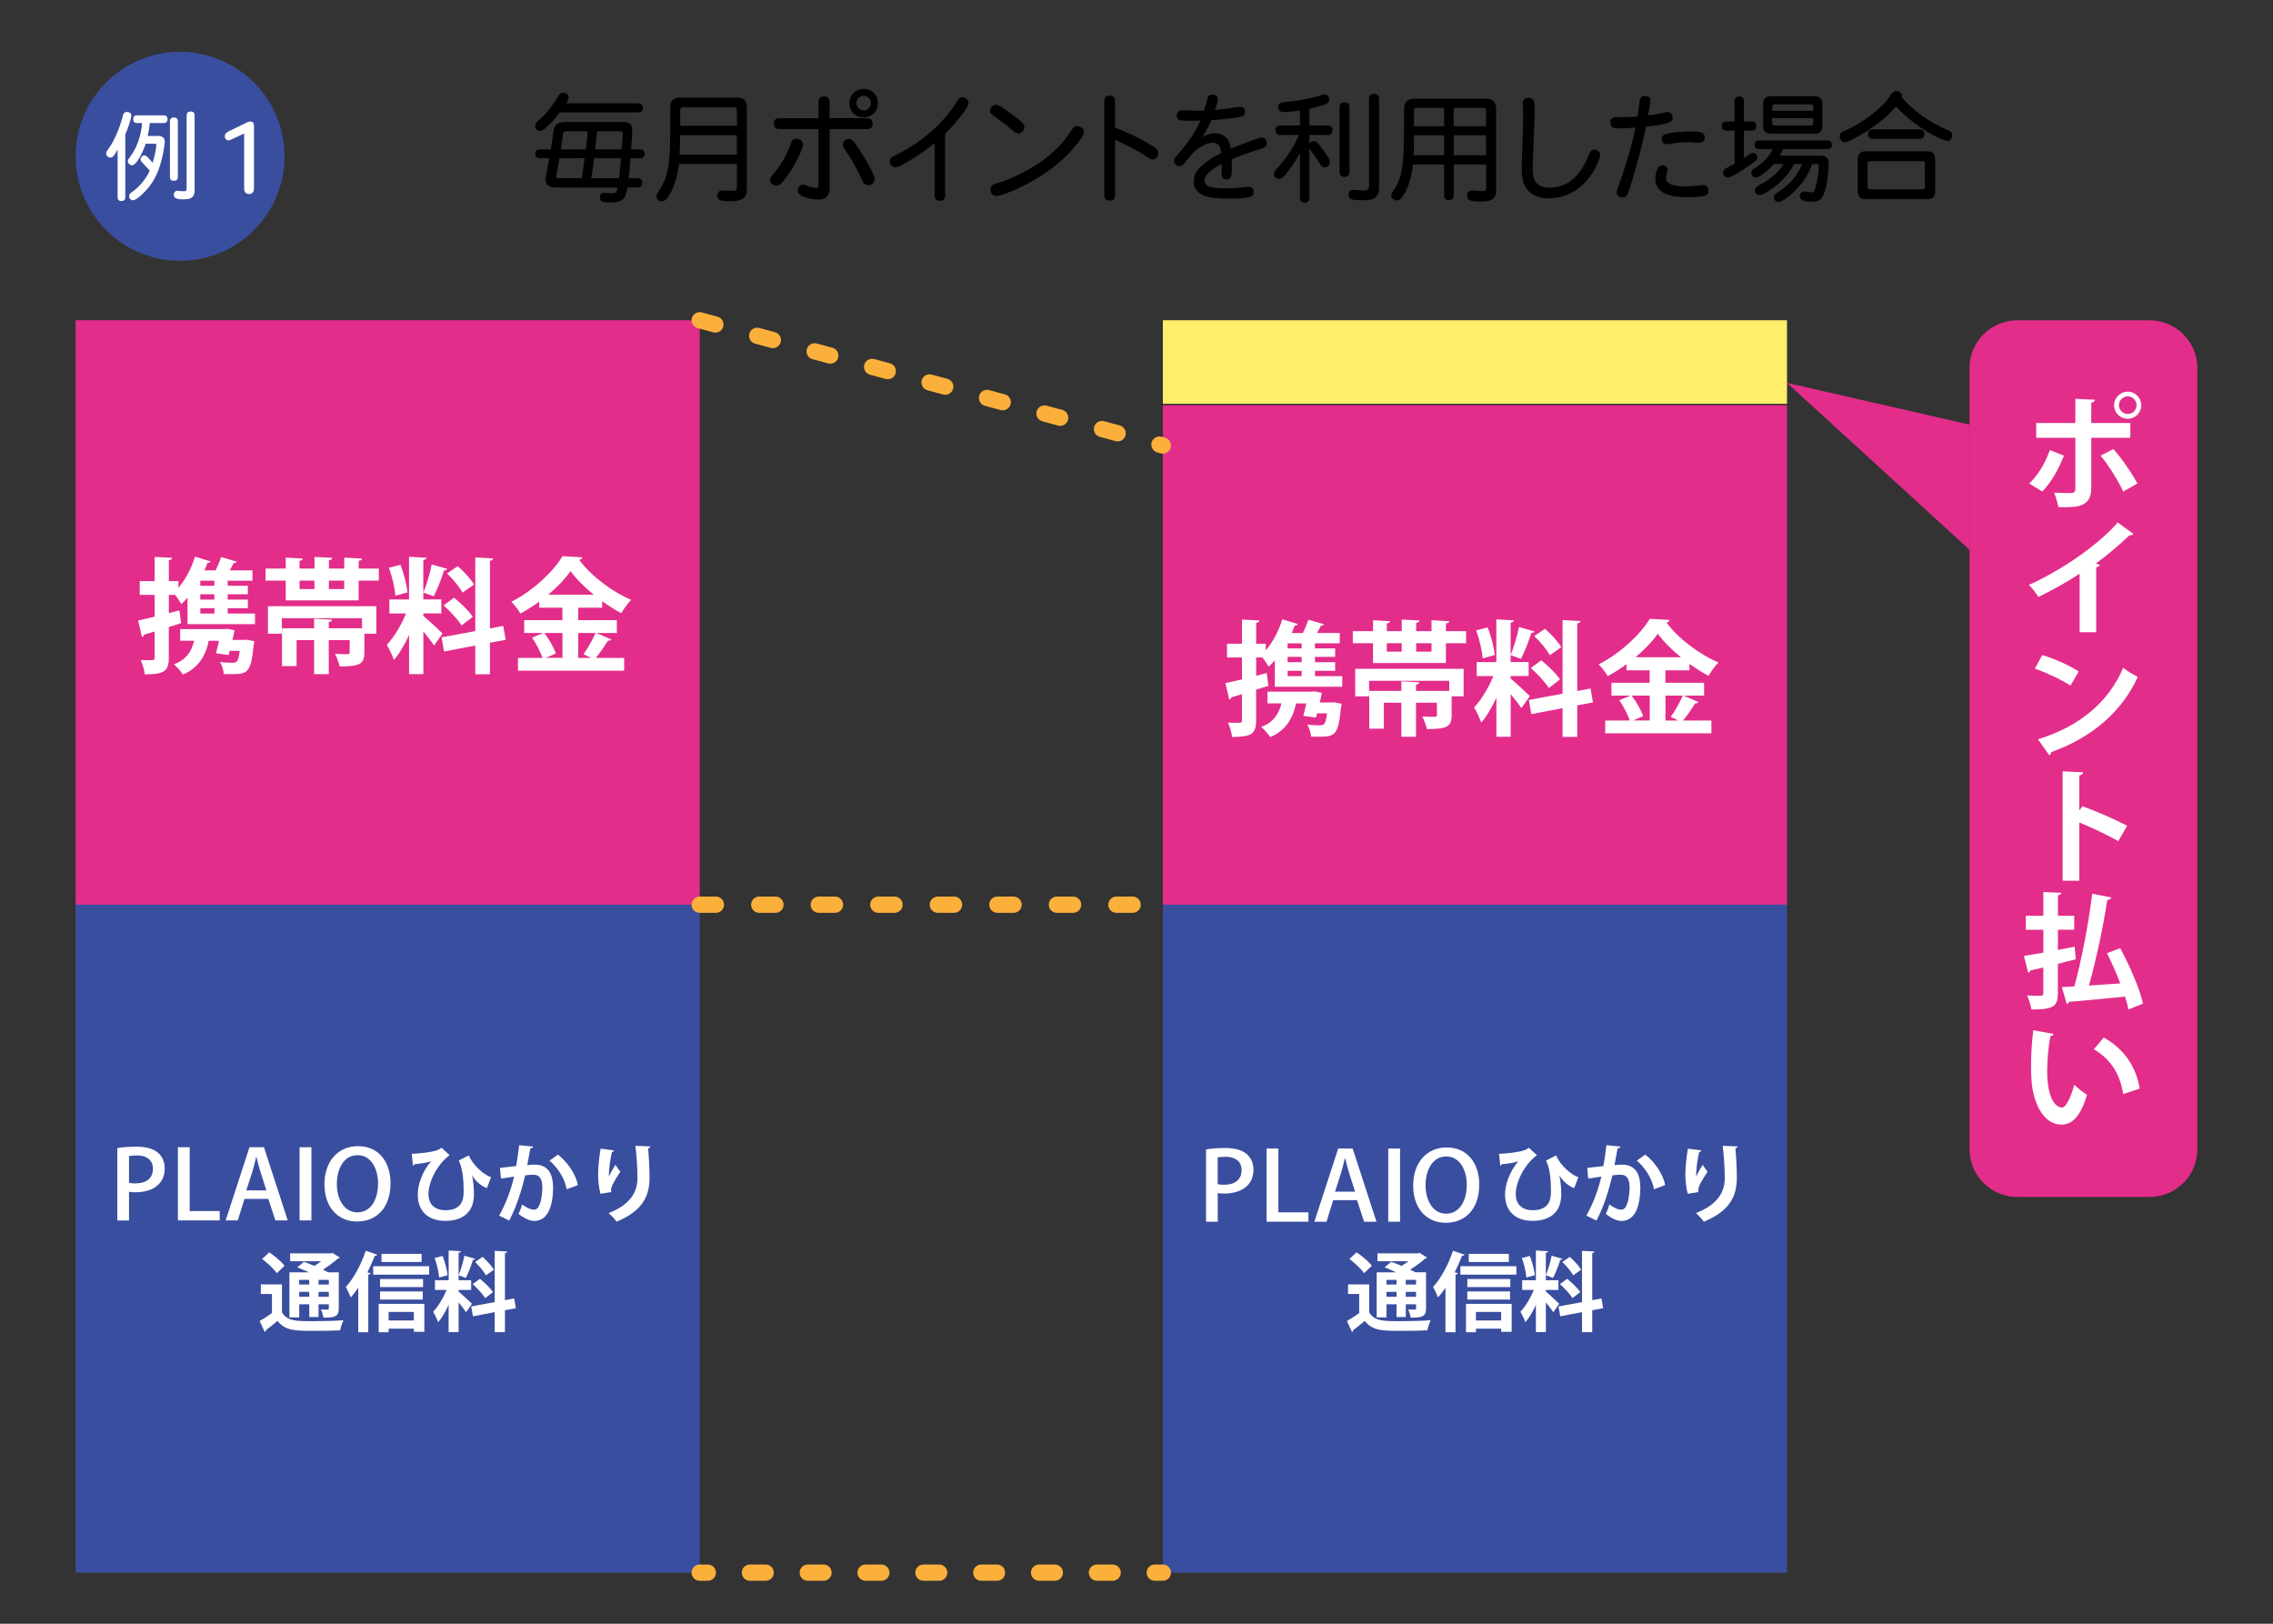 <?xml version="1.0" encoding="utf-8"?>
<!-- Generator: Adobe Illustrator 26.3.1, SVG Export Plug-In . SVG Version: 6.00 Build 0)  -->
<svg version="1.1" id="レイヤー_1" xmlns="http://www.w3.org/2000/svg" xmlns:xlink="http://www.w3.org/1999/xlink" x="0px"
	 y="0px" viewBox="0 0 420 300" style="enable-background:new 0 0 420 300;" xml:space="preserve">
<rect x="0" y="0" width="420" height="300" fill="#333333" stroke="none"/>
<style type="text/css">
	.st0{display:none;}
	.st1{display:inline;fill:#E32D8A;}
	.st2{fill:#FFEE6C;}
	.st3{fill:#E32D8A;}
	.st4{fill:#3A4E9F;}
	.st5{fill:#FFFFFF;}
	.st6{enable-background:new    ;}
	.st7{fill:none;stroke:#FBB03B;stroke-width:3;stroke-linecap:round;stroke-miterlimit:10;}
	.st8{fill:none;stroke:#FBB03B;stroke-width:3;stroke-linecap:round;stroke-miterlimit:10;stroke-dasharray:2.914,7.772;}
	.st9{fill:none;stroke:#FBB03B;stroke-width:3;stroke-linecap:round;stroke-miterlimit:10;stroke-dasharray:3,8;}
</style>
<g id="レイヤー_4" class="st0">
	<rect x="-213.18" y="59.17" class="st1" width="80.13" height="107.98"/>
	<rect x="-109.24" y="82.31" class="st1" width="80.13" height="84.84"/>
	<rect x="-143.5" y="167.15" class="st1" width="74.32" height="123.41"/>
	<rect x="1020" y="128.59" class="st1" width="80.13" height="38.56"/>
	<rect x="1123.94" y="59.17" class="st1" width="80.13" height="107.98"/>
	<rect x="1089.68" y="167.15" class="st1" width="74.32" height="123.41"/>
</g>
<rect x="214.87" y="59.17" class="st2" width="115.33" height="15.43"/>
<rect x="214.87" y="74.87" class="st3" width="115.33" height="92.28"/>
<rect x="214.87" y="167.15" class="st4" width="115.33" height="123.41"/>
<rect x="13.97" y="59.17" class="st3" width="115.33" height="107.98"/>
<rect x="13.97" y="167.15" class="st4" width="115.33" height="123.41"/>
<circle class="st4" cx="33.27" cy="28.88" r="19.3"/>
<g>
	<g>
		<path class="st5" d="M276.99,213.18c1.68-0.06,3.59-0.32,4.47-0.59c0.48-0.14,0.77-0.32,1.04-0.54l1.49,1.38
			c-2,1.41-3.91,4.66-3.91,7.19c0,1.94,1.23,2.98,3.14,2.98c3.36,0,3.36-2.46,3.36-3.59c0-1.65-0.1-3.94-0.9-5.6l1.84-0.93
			c0.86,1.9,2.75,3.54,4.13,4.02l-0.78,2.02c-1.14-0.42-2.26-1.49-2.72-2.37h-0.02c0.27,1.2,0.35,2.39,0.35,3.41v0.26
			c-0.03,2.77-1.68,4.74-5.27,4.74c-3.33,0-5.11-1.9-5.11-4.87c0-1.86,0.88-4.31,2.46-6.13c-0.77,0.26-1.84,0.43-3.04,0.53
			c-0.05,0.16-0.16,0.24-0.3,0.26L276.99,213.18z"/>
		<path class="st5" d="M299.42,211.84c-0.03,0.22-0.24,0.3-0.53,0.34c-0.14,0.78-0.38,2.16-0.56,3.09c0.42-0.05,0.99-0.1,1.31-0.1
			c2.64-0.02,3.46,1.84,3.46,4.34v0.02c-0.06,3.54-1.06,6.05-3.51,6.05c-0.64,0-1.6-0.3-2.88-1.31c0.26-0.5,0.51-1.15,0.67-1.73
			c1.09,0.77,1.71,0.96,2.15,0.96c0.67,0,0.99-0.54,1.25-1.46c0.21-0.7,0.34-2.03,0.34-2.62c-0.02-1.58-0.5-2.38-1.63-2.38
			c-0.38,0-0.93,0.03-1.54,0.11c-0.72,2.93-1.6,5.78-2.96,8.36l-1.86-0.91c1.31-2.37,2.13-4.59,2.77-7.22
			c-0.58,0.1-1.73,0.26-2.43,0.38l-0.18-1.98l2.98-0.34c0.21-1.17,0.42-2.51,0.56-3.86L299.42,211.84z M305.62,219.73
			c-0.37-2.13-1.79-4.13-3.17-5.3l1.55-1.1c1.67,1.23,3.33,3.6,3.68,5.63L305.62,219.73z"/>
		<path class="st5" d="M311.85,220.56c-0.3-1.12-0.42-2.53-0.43-3.47c0-1.18,0.13-2.93,0.46-4.87l2.5,0.34
			c-0.05,0.19-0.24,0.26-0.4,0.29c-0.35,1.31-0.62,3.62-0.56,4.53c0.3-0.7,0.83-1.6,1.2-2.18c0.21,0.37,0.67,1.02,0.91,1.28
			c-1.02,1.52-1.73,2.71-1.73,3.38c0,0.11,0.02,0.24,0.05,0.38L311.85,220.56z M321.06,211.81c-0.02,0.19-0.14,0.3-0.4,0.38
			c0.13,1.26,0.27,3.39,0.27,5.43c-0.02,3.09-1.01,6-6.1,8.1c-0.27-0.42-1.02-1.22-1.44-1.6c4.39-1.7,5.31-4.29,5.31-6.47
			c0-2.23-0.21-4.47-0.38-5.95L321.06,211.81z"/>
		<path class="st5" d="M253,237.3v5.17c0.96,1.63,2.69,1.63,5.65,1.63c1.9,0,4.18-0.05,5.71-0.18c-0.22,0.45-0.51,1.33-0.61,1.87
			c-1.22,0.06-2.96,0.1-4.58,0.1c-3.71,0-5.54,0-7-1.84c-0.74,0.62-1.49,1.23-2.13,1.71c-0.02,0.19-0.06,0.27-0.22,0.34l-0.94-2.03
			c0.7-0.4,1.54-0.93,2.27-1.47v-3.52h-2.06v-1.78L253,237.3L253,237.3z M250.67,231.38c0.99,0.67,2.24,1.71,2.82,2.48l-1.44,1.38
			c-0.5-0.77-1.71-1.89-2.71-2.64L250.67,231.38z M256.19,240.98v2.42h-1.81v-8.32H258c-0.74-0.34-1.5-0.66-2.16-0.93l1.23-1.02
			c0.58,0.21,1.25,0.46,1.9,0.75c0.45-0.26,0.9-0.54,1.28-0.85h-5.73v-1.46h7.51l0.27-0.1l1.39,0.88c-0.06,0.11-0.21,0.16-0.37,0.19
			c-0.72,0.64-1.71,1.39-2.75,2.03c0.37,0.18,0.7,0.34,0.98,0.5h1.95v6.66c0,1.57-0.78,1.71-2.83,1.71
			c-0.08-0.46-0.27-1.09-0.48-1.5c0.51,0.02,1.07,0.02,1.23,0.02c0.19-0.02,0.24-0.08,0.24-0.24v-0.74h-1.9v2.35h-1.71v-2.35
			L256.19,240.98L256.19,240.98z M258.05,236.47h-1.86v0.86h1.86V236.47z M256.19,239.59h1.86v-0.91h-1.86V239.59z M261.66,237.33
			v-0.86h-1.9v0.86H261.66z M259.76,239.59h1.9v-0.91h-1.9V239.59z"/>
		<path class="st5" d="M267.1,237.92c-0.45,0.66-0.91,1.26-1.39,1.79c-0.18-0.48-0.64-1.47-0.91-1.94c1.41-1.49,2.83-4.13,3.68-6.69
			l2.13,0.74c-0.06,0.13-0.21,0.21-0.45,0.19c-0.4,1.02-0.86,2.07-1.38,3.06l0.59,0.16c-0.03,0.14-0.14,0.26-0.42,0.27v10.64h-1.86
			v-8.22H267.1z M269.85,233.95h10.34v1.55h-10.34V233.95z M270.88,246.13v-5.23h8.44v5.17h-1.94v-0.59h-4.66v0.66h-1.84V246.13z
			 M279.07,236.31v1.49h-7.94v-1.49H279.07z M271.13,240.1v-1.5h7.89v1.5H271.13z M278.8,231.66v1.5h-7.41v-1.5H278.8z
			 M277.38,242.39h-4.66v1.58h4.66V242.39z"/>
		<path class="st5" d="M285.64,238.63c0.54,0.43,2.11,1.9,2.47,2.26l-1.09,1.55c-0.3-0.46-0.85-1.17-1.38-1.81v5.49h-1.84v-5.04
			c-0.58,1.25-1.25,2.42-1.95,3.22c-0.18-0.58-0.61-1.42-0.91-1.95c0.93-0.96,1.89-2.58,2.48-4.03h-2.15v-1.79h2.53v-5.49l2.26,0.13
			c-0.02,0.16-0.13,0.24-0.42,0.29v5.07h2.32v1.79h-2.32V238.63z M282.68,232.05c0.46,1.14,0.82,2.58,0.93,3.55l-1.57,0.43
			c-0.06-0.96-0.42-2.46-0.83-3.6L282.68,232.05z M288.72,232.58c-0.05,0.11-0.19,0.19-0.42,0.19c-0.3,1.01-0.86,2.43-1.33,3.33
			c-0.42-0.14-0.91-0.34-1.33-0.48c0.4-0.98,0.86-2.51,1.07-3.62L288.72,232.58z M296.23,241.7l-2.02,0.38v4.05h-1.89v-3.7
			l-4.02,0.77l-0.32-1.82l4.34-0.8v-9.48l2.31,0.13c-0.02,0.14-0.13,0.26-0.42,0.3v8.69l1.71-0.32L296.23,241.7z M289.58,236.27
			c0.86,0.7,1.94,1.73,2.42,2.46c-1.39,1.06-1.42,1.09-1.44,1.1c-0.45-0.72-1.46-1.81-2.32-2.58L289.58,236.27z M290.06,232.22
			c0.78,0.69,1.7,1.67,2.1,2.37l-1.47,1.04c-0.37-0.71-1.25-1.75-2-2.46L290.06,232.22z"/>
	</g>
</g>
<g>
	<g>
		<path class="st5" d="M242.98,124.93h5.04v1.95h-12.46V122c-0.37,0.44-0.76,0.83-1.15,1.17c-0.25-0.44-0.71-1.15-1.13-1.7h-1.17
			v3.38l1.95-0.51l0.32,2.37l-2.28,0.71v5.7c0,2.51-0.92,3.04-4.44,3.04c-0.07-0.74-0.41-1.91-0.76-2.64c0.46,0,0.92,0.02,1.31,0.02
			c1.22,0,1.27,0,1.27-0.44v-4.85c-0.74,0.21-1.4,0.41-1.95,0.58c-0.02,0.23-0.21,0.39-0.39,0.44l-0.71-3.06
			c0.85-0.18,1.91-0.41,3.06-0.71v-4.02h-2.76v-2.55h2.76v-4.46l3.22,0.16c-0.02,0.23-0.18,0.37-0.6,0.44v3.86h1.77v1.22
			c1.31-1.49,2.41-3.61,3.06-5.73l2.87,0.87c-0.07,0.18-0.28,0.3-0.58,0.28c-0.16,0.46-0.34,0.92-0.55,1.38h2.07
			c0.39-0.8,0.78-1.72,1.01-2.46l2.9,0.85c-0.07,0.16-0.25,0.25-0.57,0.25c-0.21,0.41-0.46,0.9-0.74,1.36h4.21v1.91h-4.58v0.94h3.73
			v1.56h-3.73v0.99h3.73v1.59h-3.73L242.98,124.93L242.98,124.93z M245.97,129.8l0.51-0.05l1.43,0.28
			c-0.02,0.21-0.07,0.44-0.12,0.64c-0.51,5.27-1.1,5.45-4.32,5.45c-0.39,0-0.81,0-1.22-0.02c-0.02-0.67-0.32-1.59-0.69-2.21
			c0.97,0.09,1.91,0.12,2.32,0.12c0.83,0,1.06-0.21,1.33-2.21h-1.84l-0.21,0.78l-2.35-0.32c0.21-0.71,0.39-1.54,0.57-2.3h-1.91
			c-0.57,2.94-2.07,5.1-4.76,6.23c-0.32-0.53-1.13-1.43-1.66-1.89c2.07-0.74,3.24-2.23,3.73-4.35h-2.58v-2.16h8.21l0.53-0.05
			l1.31,0.28c-0.05,0.16-0.32,1.47-0.39,1.77h2.11L245.97,129.8L245.97,129.8z M240.52,119.8v-0.94h-2.6v0.94H240.52z
			 M240.52,122.35v-0.99h-2.6v0.99H240.52z M237.92,123.94v0.99h2.6v-0.99H237.92z"/>
		<path class="st5" d="M267.17,116.61h3.73v2.23h-3.73v3.66H253.7v-3.66h-3.73v-2.23h3.73v-2.02l3.15,0.18
			c-0.02,0.21-0.18,0.37-0.6,0.41v1.43h2.76v-2.14l3.29,0.16c-0.02,0.23-0.21,0.37-0.62,0.44v1.54h2.83v-2.02l3.29,0.18
			c-0.02,0.21-0.21,0.37-0.62,0.41v1.43L267.17,116.61L267.17,116.61z M250.41,128.65v-5.08h20.03v5.08h-2.21v3.47
			c0,2.16-0.87,2.58-4.58,2.58c-0.14-0.71-0.51-1.68-0.85-2.32c0.92,0.05,2.02,0.05,2.3,0.05c0.32-0.02,0.41-0.07,0.41-0.32v-2.28
			h-3.86v6.3h-2.71v-6.3h-3.24v4.81h-2.69v-6.99h5.93v-1.77l3.33,0.18c-0.02,0.21-0.18,0.37-0.62,0.44v1.15h6.14v-1.86h-14.81v2.87
			L250.41,128.65L250.41,128.65z M256.25,118.84v1.56h2.76v-1.56H256.25z M264.51,120.4v-1.56h-2.83v1.56H264.51z"/>
		<path class="st5" d="M279.14,125.37c0.78,0.62,3.04,2.74,3.54,3.24l-1.56,2.23c-0.44-0.67-1.22-1.68-1.98-2.6v7.89h-2.64v-7.24
			c-0.83,1.79-1.79,3.47-2.81,4.62c-0.25-0.83-0.87-2.05-1.31-2.81c1.33-1.38,2.71-3.7,3.56-5.79h-3.08v-2.58h3.63v-7.89l3.24,0.18
			c-0.02,0.23-0.18,0.34-0.6,0.41v7.29h3.33v2.58h-3.33v0.47L279.14,125.37L279.14,125.37z M274.88,115.92
			c0.67,1.63,1.17,3.7,1.33,5.1l-2.25,0.62c-0.09-1.38-0.6-3.54-1.2-5.17L274.88,115.92z M283.55,116.67
			c-0.07,0.16-0.28,0.28-0.6,0.28c-0.44,1.45-1.24,3.5-1.91,4.78c-0.6-0.21-1.31-0.48-1.91-0.69c0.58-1.4,1.24-3.61,1.54-5.2
			L283.55,116.67z M294.34,129.78l-2.9,0.55v5.82h-2.71v-5.31l-5.77,1.1l-0.46-2.62l6.23-1.15v-13.61l3.31,0.18
			c-0.02,0.21-0.18,0.37-0.6,0.44v12.49l2.46-0.46L294.34,129.78z M284.79,121.99c1.24,1.01,2.78,2.48,3.47,3.54
			c-2,1.52-2.05,1.56-2.07,1.59c-0.64-1.03-2.09-2.6-3.33-3.7L284.79,121.99z M285.48,116.17c1.13,0.99,2.44,2.39,3.01,3.4
			l-2.12,1.49c-0.53-1.01-1.79-2.51-2.87-3.54L285.48,116.17z"/>
		<path class="st5" d="M311.08,128.52l2.78,1.2c-0.11,0.16-0.34,0.25-0.64,0.23c-0.55,0.94-1.47,2.23-2.23,3.17h5.24v2.37h-19.62
			v-2.37h4.53c-0.34-1.06-1.15-2.6-1.93-3.75l2.07-0.85h-3.52v-2.37h7.06v-2.3h-4.28v-1.13c-1.1,0.8-2.28,1.56-3.47,2.21
			c-0.37-0.64-1.13-1.66-1.68-2.18c3.96-2,7.73-5.54,9.45-8.42l3.68,0.21c-0.07,0.23-0.28,0.44-0.6,0.46
			c2.21,3.01,6.14,5.93,9.61,7.4c-0.69,0.69-1.33,1.63-1.84,2.46c-1.17-0.62-2.37-1.38-3.52-2.21v1.2h-4.44v2.3h7.15v2.37
			L311.08,128.52L311.08,128.52z M304.83,128.52h-3.33c0.87,1.17,1.77,2.74,2.12,3.79l-1.86,0.8h3.08v-4.59H304.83z M310.6,121.43
			c-1.72-1.4-3.24-2.92-4.28-4.35c-0.97,1.4-2.41,2.92-4.12,4.35H310.6z M308.71,132.45c0.76-1.04,1.7-2.69,2.23-3.93h-3.2v4.6h2.37
			L308.71,132.45z"/>
	</g>
</g>
<path class="st5" d="M76.08,213.18c1.68-0.06,3.59-0.32,4.47-0.59c0.48-0.14,0.77-0.32,1.04-0.54l1.49,1.38
	c-2,1.41-3.91,4.66-3.91,7.19c0,1.94,1.23,2.98,3.14,2.98c3.36,0,3.36-2.46,3.36-3.59c0-1.65-0.1-3.94-0.9-5.6l1.84-0.93
	c0.86,1.9,2.75,3.54,4.13,4.02l-0.78,2.02c-1.14-0.42-2.26-1.49-2.72-2.37h-0.02c0.27,1.2,0.35,2.39,0.35,3.41v0.26
	c-0.03,2.77-1.68,4.74-5.27,4.74c-3.33,0-5.11-1.9-5.11-4.87c0-1.86,0.88-4.31,2.46-6.13c-0.77,0.26-1.84,0.43-3.04,0.53
	c-0.05,0.16-0.16,0.24-0.3,0.26L76.08,213.18z"/>
<path class="st5" d="M98.52,211.84c-0.03,0.22-0.24,0.3-0.53,0.34c-0.14,0.78-0.38,2.16-0.56,3.09c0.42-0.05,0.99-0.1,1.31-0.1
	c2.64-0.02,3.46,1.84,3.46,4.34v0.02c-0.06,3.54-1.06,6.05-3.51,6.05c-0.64,0-1.6-0.3-2.88-1.31c0.26-0.5,0.51-1.15,0.67-1.73
	c1.09,0.77,1.71,0.96,2.15,0.96c0.67,0,0.99-0.54,1.25-1.46c0.21-0.7,0.34-2.03,0.34-2.62c-0.02-1.58-0.5-2.38-1.63-2.38
	c-0.38,0-0.93,0.03-1.54,0.11c-0.72,2.93-1.6,5.78-2.96,8.36l-1.86-0.91c1.31-2.37,2.13-4.59,2.77-7.22
	c-0.58,0.1-1.73,0.26-2.43,0.38l-0.18-1.98l2.98-0.34c0.21-1.17,0.42-2.51,0.56-3.86L98.52,211.84z M104.71,219.73
	c-0.37-2.13-1.79-4.13-3.17-5.3l1.55-1.1c1.66,1.23,3.33,3.6,3.68,5.63L104.71,219.73z"/>
<path class="st5" d="M110.95,220.56c-0.3-1.12-0.42-2.53-0.43-3.47c0-1.18,0.13-2.93,0.46-4.87l2.5,0.34
	c-0.05,0.19-0.24,0.26-0.4,0.29c-0.35,1.31-0.62,3.62-0.56,4.53c0.3-0.7,0.83-1.6,1.2-2.18c0.21,0.37,0.67,1.02,0.91,1.28
	c-1.02,1.52-1.73,2.71-1.73,3.38c0,0.11,0.02,0.24,0.05,0.38L110.95,220.56z M120.15,211.81c-0.02,0.19-0.14,0.3-0.4,0.38
	c0.13,1.26,0.27,3.39,0.27,5.43c-0.02,3.09-1.01,6-6.1,8.1c-0.27-0.42-1.02-1.22-1.44-1.6c4.39-1.7,5.31-4.29,5.31-6.47
	c0-2.23-0.21-4.47-0.38-5.95L120.15,211.81z"/>
<path class="st5" d="M52.1,237.3v5.17c0.96,1.63,2.69,1.63,5.65,1.63c1.9,0,4.18-0.05,5.71-0.18c-0.22,0.45-0.51,1.33-0.61,1.87
	c-1.22,0.06-2.96,0.1-4.58,0.1c-3.71,0-5.54,0-7-1.84c-0.74,0.62-1.49,1.23-2.13,1.71c-0.02,0.19-0.06,0.27-0.22,0.34l-0.94-2.03
	c0.7-0.4,1.54-0.93,2.27-1.47v-3.52H48.2v-1.78L52.1,237.3L52.1,237.3z M49.76,231.38c0.99,0.67,2.24,1.71,2.82,2.48l-1.44,1.38
	c-0.5-0.77-1.71-1.89-2.71-2.64L49.76,231.38z M55.29,240.98v2.42h-1.81v-8.32h3.62c-0.74-0.34-1.5-0.66-2.16-0.93l1.23-1.02
	c0.58,0.21,1.25,0.46,1.9,0.75c0.45-0.26,0.9-0.54,1.28-0.85h-5.73v-1.46h7.51l0.27-0.1l1.39,0.88c-0.06,0.11-0.21,0.16-0.37,0.19
	c-0.72,0.64-1.71,1.39-2.75,2.03c0.37,0.18,0.7,0.34,0.98,0.5h1.95v6.66c0,1.57-0.78,1.71-2.83,1.71c-0.08-0.46-0.27-1.09-0.48-1.5
	c0.51,0.02,1.07,0.02,1.23,0.02c0.19-0.02,0.24-0.08,0.24-0.24v-0.74h-1.9v2.35h-1.71v-2.35L55.29,240.98L55.29,240.98z
	 M57.14,236.47h-1.86v0.86h1.86V236.47z M55.29,239.59h1.86v-0.91h-1.86V239.59z M60.76,237.33v-0.86h-1.9v0.86H60.76z
	 M58.86,239.59h1.9v-0.91h-1.9V239.59z"/>
<path class="st5" d="M66.2,237.92c-0.45,0.66-0.91,1.26-1.39,1.79c-0.18-0.48-0.64-1.47-0.91-1.94c1.41-1.49,2.83-4.13,3.68-6.69
	l2.13,0.74c-0.06,0.13-0.21,0.21-0.45,0.19c-0.4,1.02-0.86,2.07-1.38,3.06l0.59,0.16c-0.03,0.14-0.14,0.26-0.42,0.27v10.64H66.2
	V237.92z M68.95,233.95h10.34v1.55H68.95V233.95z M69.97,246.13v-5.23h8.44v5.17h-1.94v-0.59h-4.66v0.66h-1.84V246.13z
	 M78.17,236.31v1.49h-7.94v-1.49H78.17z M70.23,240.1v-1.5h7.89v1.5H70.23z M77.9,231.66v1.5h-7.41v-1.5H77.9z M76.47,242.39h-4.66
	v1.58h4.66V242.39z"/>
<path class="st5" d="M84.74,238.63c0.54,0.43,2.11,1.9,2.47,2.26l-1.09,1.55c-0.3-0.46-0.85-1.17-1.38-1.81v5.49H82.9v-5.04
	c-0.58,1.25-1.25,2.42-1.95,3.22c-0.18-0.58-0.61-1.42-0.91-1.95c0.93-0.96,1.89-2.58,2.48-4.03h-2.15v-1.79h2.53v-5.49l2.26,0.13
	c-0.02,0.16-0.13,0.24-0.42,0.29v5.07h2.32v1.79h-2.32C84.74,238.32,84.74,238.63,84.74,238.63z M81.78,232.05
	c0.46,1.14,0.82,2.58,0.93,3.55l-1.57,0.43c-0.06-0.96-0.42-2.46-0.83-3.6L81.78,232.05z M87.82,232.58
	c-0.05,0.11-0.19,0.19-0.42,0.19c-0.3,1.01-0.86,2.43-1.33,3.33c-0.42-0.14-0.91-0.34-1.33-0.48c0.4-0.98,0.86-2.51,1.07-3.62
	L87.82,232.58z M95.32,241.7l-2.02,0.38v4.05h-1.89v-3.7l-4.02,0.77l-0.32-1.82l4.34-0.8v-9.48l2.31,0.13
	c-0.02,0.14-0.13,0.26-0.42,0.3v8.69l1.71-0.32L95.32,241.7z M88.68,236.27c0.86,0.7,1.94,1.73,2.42,2.46
	c-1.39,1.06-1.42,1.09-1.44,1.1c-0.45-0.72-1.46-1.81-2.32-2.58L88.68,236.27z M89.16,232.22c0.78,0.69,1.7,1.67,2.1,2.37
	l-1.47,1.04c-0.37-0.71-1.25-1.75-2-2.46L89.16,232.22z"/>
<g>
	<path class="st5" d="M21.67,212.12c0.87-0.14,2.01-0.26,3.5-0.26c1.77,0,3.1,0.35,3.97,1.08c0.81,0.65,1.3,1.68,1.3,2.92
		c0,3.29-2.78,4.42-5.38,4.42c-0.45,0-0.87-0.02-1.22-0.09v5.3h-2.16V212.12z M23.84,218.53c0.32,0.09,0.71,0.11,1.22,0.11
		c1.99,0,3.2-0.97,3.2-2.7c0-1.64-1.2-2.47-2.95-2.47c-0.68,0-1.19,0.07-1.47,0.12V218.53z"/>
	<path class="st5" d="M40.6,225.48h-7.73v-13.52h2.18v11.79h5.55V225.48z"/>
	<path class="st5" d="M53.17,225.48h-2.29l-1.3-3.98h-4.4l-1.24,3.98h-2.24l4.4-13.52h2.67L53.17,225.48z M49.22,219.93l-1.13-3.53
		c-0.26-0.88-0.51-1.84-0.71-2.67h-0.04c-0.21,0.83-0.43,1.82-0.68,2.65l-1.15,3.55H49.22z"/>
	<path class="st5" d="M55.36,211.96h2.18v13.52h-2.18V211.96z"/>
	<path class="st5" d="M72.16,218.59c0,4.7-2.69,7.09-6.19,7.09c-3.67,0-6.02-2.79-6.02-6.87c0-4.26,2.52-7.05,6.21-7.05
		C69.97,211.75,72.16,214.7,72.16,218.59z M62.24,218.75c0,2.74,1.32,5.25,3.8,5.25c2.52,0,3.82-2.46,3.82-5.34
		c0-2.58-1.2-5.23-3.78-5.23C63.43,213.43,62.24,216.1,62.24,218.75z"/>
</g>
<g>
	<path class="st5" d="M222.84,212.36c0.87-0.14,2.01-0.26,3.5-0.26c1.77,0,3.1,0.35,3.97,1.08c0.81,0.65,1.3,1.68,1.3,2.92
		c0,3.29-2.78,4.42-5.38,4.42c-0.45,0-0.87-0.02-1.22-0.09v5.3h-2.16V212.36z M225,218.78c0.32,0.09,0.71,0.11,1.22,0.11
		c1.99,0,3.2-0.97,3.2-2.7c0-1.64-1.2-2.47-2.95-2.47c-0.68,0-1.19,0.07-1.47,0.12V218.78z"/>
	<path class="st5" d="M241.77,225.72h-7.73V212.2h2.18v11.79h5.55V225.72z"/>
	<path class="st5" d="M254.34,225.72h-2.29l-1.3-3.98h-4.4l-1.24,3.98h-2.24l4.4-13.52h2.67L254.34,225.72z M250.39,220.17
		l-1.13-3.53c-0.26-0.88-0.51-1.84-0.71-2.67h-0.04c-0.21,0.83-0.43,1.82-0.68,2.65l-1.15,3.55H250.39z"/>
	<path class="st5" d="M256.52,212.2h2.18v13.52h-2.18V212.2z"/>
	<path class="st5" d="M273.33,218.83c0,4.7-2.69,7.09-6.19,7.09c-3.67,0-6.02-2.79-6.02-6.87c0-4.26,2.52-7.05,6.21-7.05
		C271.14,211.99,273.33,214.94,273.33,218.83z M263.41,218.99c0,2.74,1.32,5.25,3.8,5.25c2.52,0,3.82-2.46,3.82-5.34
		c0-2.58-1.2-5.23-3.78-5.23C264.59,213.67,263.41,216.34,263.41,218.99z"/>
</g>
<g>
	<g>
		<path class="st5" d="M42.08,113.36h5.04v1.95H34.65v-4.88c-0.37,0.44-0.76,0.83-1.15,1.17c-0.25-0.44-0.71-1.15-1.13-1.7H31.2
			v3.38l1.95-0.51l0.32,2.37l-2.28,0.71v5.7c0,2.51-0.92,3.04-4.44,3.04c-0.07-0.74-0.41-1.91-0.76-2.64c0.46,0,0.92,0.02,1.31,0.02
			c1.22,0,1.27,0,1.27-0.44v-4.85c-0.74,0.21-1.4,0.41-1.95,0.58c-0.02,0.23-0.21,0.39-0.39,0.44l-0.71-3.06
			c0.85-0.18,1.91-0.41,3.06-0.71v-4.02h-2.76v-2.55h2.76v-4.46l3.22,0.16c-0.02,0.23-0.18,0.37-0.6,0.44v3.86h1.77v1.22
			c1.31-1.49,2.41-3.61,3.06-5.73l2.87,0.87c-0.07,0.18-0.28,0.3-0.58,0.28c-0.16,0.46-0.34,0.92-0.55,1.38h2.07
			c0.39-0.8,0.78-1.72,1.01-2.46l2.9,0.85c-0.07,0.16-0.25,0.25-0.57,0.25c-0.21,0.41-0.46,0.9-0.74,1.36h4.21v1.91h-4.58v0.94h3.73
			v1.56h-3.73v0.99h3.73v1.59h-3.73v0.99H42.08z M45.06,118.24l0.51-0.05l1.43,0.28c-0.02,0.21-0.07,0.44-0.12,0.64
			c-0.51,5.27-1.1,5.45-4.32,5.45c-0.39,0-0.81,0-1.22-0.02c-0.02-0.67-0.32-1.59-0.69-2.21c0.97,0.09,1.91,0.12,2.32,0.12
			c0.83,0,1.06-0.21,1.33-2.21h-1.84l-0.21,0.78l-2.35-0.32c0.21-0.71,0.39-1.54,0.57-2.3h-1.91c-0.57,2.94-2.07,5.1-4.76,6.23
			c-0.32-0.53-1.13-1.43-1.66-1.89c2.07-0.74,3.24-2.23,3.73-4.35h-2.58v-2.16h8.21l0.53-0.05l1.31,0.28
			c-0.05,0.16-0.32,1.47-0.39,1.77h2.11V118.24z M39.61,108.23v-0.94h-2.6v0.94H39.61z M39.61,110.78v-0.99h-2.6v0.99H39.61z
			 M37.02,112.37v0.99h2.6v-0.99H37.02z"/>
		<path class="st5" d="M66.27,105.04H70v2.23h-3.73v3.66H52.8v-3.66h-3.73v-2.23h3.73v-2.02l3.15,0.18
			c-0.02,0.21-0.18,0.37-0.6,0.41v1.43h2.76v-2.14l3.29,0.16c-0.02,0.23-0.21,0.37-0.62,0.44v1.54h2.83v-2.02l3.29,0.18
			c-0.02,0.21-0.21,0.37-0.62,0.41v1.43L66.27,105.04L66.27,105.04z M49.51,117.09V112h20.03v5.08h-2.21v3.47
			c0,2.16-0.87,2.58-4.58,2.58c-0.14-0.71-0.51-1.68-0.85-2.32c0.92,0.05,2.02,0.05,2.3,0.05c0.32-0.02,0.41-0.07,0.41-0.32v-2.28
			h-3.86v6.3h-2.71v-6.3H54.8v4.81h-2.69v-6.99h5.93v-1.77l3.33,0.18c-0.02,0.21-0.18,0.37-0.62,0.44v1.15h6.14v-1.86H52.08v2.87
			L49.51,117.09L49.51,117.09z M55.35,107.27v1.56h2.76v-1.56H55.35z M63.6,108.83v-1.56h-2.83v1.56H63.6z"/>
		<path class="st5" d="M78.23,113.8c0.78,0.62,3.04,2.74,3.54,3.24l-1.56,2.23c-0.44-0.67-1.22-1.68-1.98-2.6v7.89h-2.64v-7.24
			c-0.83,1.79-1.79,3.47-2.81,4.62c-0.25-0.83-0.87-2.05-1.31-2.81c1.33-1.38,2.71-3.7,3.56-5.79h-3.08v-2.58h3.63v-7.89l3.24,0.18
			c-0.02,0.23-0.18,0.34-0.6,0.41v7.29h3.33v2.58h-3.33v0.47L78.23,113.8L78.23,113.8z M73.98,104.35c0.67,1.63,1.17,3.7,1.33,5.1
			l-2.25,0.62c-0.09-1.38-0.6-3.54-1.2-5.17L73.98,104.35z M82.65,105.11c-0.07,0.16-0.28,0.28-0.6,0.28
			c-0.44,1.45-1.24,3.5-1.91,4.78c-0.6-0.21-1.31-0.48-1.91-0.69c0.58-1.4,1.24-3.61,1.54-5.2L82.65,105.11z M93.43,118.21
			l-2.9,0.55v5.82h-2.71v-5.31l-5.77,1.1l-0.46-2.62l6.23-1.15v-13.61l3.31,0.18c-0.02,0.21-0.18,0.37-0.6,0.44v12.49l2.46-0.46
			L93.43,118.21z M83.89,110.42c1.24,1.01,2.78,2.48,3.47,3.54c-2,1.52-2.05,1.56-2.07,1.59c-0.64-1.03-2.09-2.6-3.33-3.7
			L83.89,110.42z M84.58,104.6c1.13,0.99,2.44,2.39,3.01,3.4l-2.12,1.49c-0.53-1.01-1.79-2.51-2.87-3.54L84.58,104.6z"/>
		<path class="st5" d="M110.18,116.95l2.78,1.2c-0.11,0.16-0.34,0.25-0.64,0.23c-0.55,0.94-1.47,2.23-2.23,3.17h5.24v2.37H95.71
			v-2.37h4.53c-0.34-1.06-1.15-2.6-1.93-3.75l2.07-0.85h-3.52v-2.37h7.06v-2.3h-4.28v-1.13c-1.1,0.8-2.28,1.56-3.47,2.21
			c-0.37-0.64-1.13-1.66-1.68-2.18c3.96-2,7.73-5.54,9.45-8.42l3.68,0.21c-0.07,0.23-0.28,0.44-0.6,0.46
			c2.21,3.01,6.14,5.93,9.61,7.4c-0.69,0.69-1.33,1.63-1.84,2.46c-1.17-0.62-2.37-1.38-3.52-2.21v1.2h-4.44v2.3h7.15v2.37H110.18z
			 M103.92,116.95h-3.33c0.87,1.17,1.77,2.74,2.12,3.79l-1.86,0.8h3.08v-4.59H103.92z M109.7,109.87c-1.72-1.4-3.24-2.92-4.28-4.35
			c-0.97,1.4-2.41,2.92-4.12,4.35H109.7z M107.81,120.88c0.76-1.04,1.7-2.69,2.23-3.93h-3.2v4.6h2.37L107.81,120.88z"/>
	</g>
</g>
<g>
	<path class="st3" d="M397.19,221.15h-24.43c-4.88,0-8.84-3.96-8.84-8.84V68.02c0-4.88,3.96-8.84,8.84-8.84h24.43
		c4.88,0,8.84,3.96,8.84,8.84V212.3C406.03,217.19,402.08,221.15,397.19,221.15z"/>
	<g>
		<g>
			<path class="st5" d="M381.38,84.18c-1.06,2.62-2.37,4.97-4.02,6.62l-2.41-1.47c1.56-1.47,2.87-3.54,3.82-6.16L381.38,84.18z
				 M386.42,80.89v9.38c0,1.47-0.55,2.44-1.52,2.92c-0.97,0.53-2.25,0.53-4.55,0.51c-0.14-0.74-0.46-1.84-0.78-2.67
				c1.01,0.05,2.62,0.07,3.08,0.07c0.62,0,0.83-0.28,0.83-0.78v-9.43h-7.24v-2.74h7.24v-4.46l3.61,0.16
				c-0.02,0.28-0.23,0.48-0.67,0.55v3.75h7.22v2.74C393.64,80.89,386.42,80.89,386.42,80.89z M390.51,82.96
				c1.63,1.86,3.4,4.46,4.44,6.35l-2.62,1.52c-0.87-1.93-2.83-5.04-4.19-6.65L390.51,82.96z M393.15,72.36
				c1.38,0,2.51,1.13,2.51,2.51c0,1.38-1.13,2.51-2.51,2.51s-2.51-1.13-2.51-2.51C390.65,73.44,391.82,72.36,393.15,72.36z
				 M394.79,74.86c0-0.9-0.74-1.63-1.63-1.63c-0.9,0-1.63,0.74-1.63,1.63c0,0.9,0.74,1.63,1.63,1.63
				C394.1,76.5,394.79,75.71,394.79,74.86z"/>
			<path class="st5" d="M394.21,98.65c-0.14,0.18-0.37,0.28-0.74,0.25c-1.79,1.75-4.02,3.61-6.21,5.22
				c0.25,0.07,0.51,0.18,0.74,0.25c-0.07,0.21-0.28,0.39-0.67,0.44v12h-3.06V106c-2.05,1.38-5.11,3.08-7.63,4.3
				c-0.37-0.64-1.15-1.7-1.75-2.23c6-2.67,12.9-7.45,16.42-11.54L394.21,98.65z"/>
			<path class="st5" d="M377.36,121.02c2.3,0.71,5.06,1.93,6.74,3.04l-1.52,2.62c-1.66-1.1-4.37-2.37-6.58-3.15L377.36,121.02z
				 M376.57,136.59c7.75-2.39,13.08-6.9,15.75-13.22c0.85,0.69,1.84,1.24,2.69,1.7c-2.85,6.28-8.35,11.18-15.96,13.87
				c-0.05,0.25-0.18,0.51-0.39,0.6L376.57,136.59z"/>
			<path class="st5" d="M391.41,155.41c-1.91-1.1-4.92-2.53-7.2-3.45v10.76h-3.08v-20.21l3.77,0.18c-0.02,0.28-0.21,0.51-0.69,0.57
				v6.48l0.58-0.78c2.53,0.9,5.98,2.41,8.25,3.61L391.41,155.41z"/>
			<path class="st5" d="M380.25,175.51l3.1-0.6c0.09,0.85,0.14,1.59,0.21,2.32c-1.1,0.3-2.23,0.57-3.31,0.85v5.4
				c0,2.41-0.74,3.04-4.88,3.04c-0.12-0.71-0.46-1.86-0.8-2.6c1.03,0.05,2.16,0.05,2.53,0.05c0.34-0.02,0.46-0.14,0.46-0.51v-4.71
				l-2.39,0.55c-0.05,0.23-0.23,0.37-0.41,0.41l-0.78-3.08c0.97-0.16,2.21-0.37,3.59-0.62v-4.23h-3.24v-2.58h3.24v-4.39l3.31,0.14
				c-0.02,0.25-0.16,0.39-0.62,0.46v3.79h3.01v2.58h-3.01L380.25,175.51L380.25,175.51z M391.77,175.19
				c1.75,3.24,3.59,7.45,4.21,10.23l-2.69,1.1c-0.14-0.71-0.34-1.52-0.62-2.39c-3.84,0.39-7.79,0.76-10.35,0.97
				c-0.05,0.23-0.23,0.34-0.44,0.37l-0.9-3.1c0.69-0.02,1.47-0.07,2.32-0.12c1.31-4.78,2.64-11.68,3.29-17.13l3.54,0.69
				c-0.07,0.25-0.37,0.44-0.76,0.51c-0.74,4.92-2.07,11.13-3.38,15.77c1.84-0.12,3.84-0.25,5.79-0.39
				c-0.71-1.89-1.59-3.86-2.46-5.59L391.77,175.19z"/>
			<path class="st5" d="M379.47,191.04c-0.07,0.21-0.32,0.37-0.6,0.39c-0.34,1.79-0.6,4.21-0.6,6.32c0,5.06,1.47,6.88,2.76,6.88
				c0.78,0,1.75-2.3,2.25-4.21c0.55,0.55,1.68,1.45,2.35,1.84c-1.1,3.77-2.6,5.52-4.71,5.52c-3.56,0-5.31-4.44-5.54-8.19
				c-0.05-0.83-0.09-1.72-0.09-2.67c0-2.09,0.14-4.39,0.41-6.58L379.47,191.04z M392.33,202.14c-0.69-4.14-2.6-6.6-5.43-8.28
				l1.82-2.16c3.24,1.75,5.93,4.92,6.65,9.43L392.33,202.14z"/>
		</g>
	</g>
</g>
<polygon class="st3" points="330.2,70.74 363.95,78.46 363.95,101.6 "/>
<g>
	<g>
		<path class="st5" d="M21.73,27.62c-0.77,1.49-1.08,1.49-1.33,1.49c-0.43,0-0.79-0.4-0.79-0.74c0-0.29,0.2-0.54,0.59-1.1
			c0.63-0.88,1.89-3.29,2.5-5.91c0.11-0.41,0.32-0.68,0.76-0.68c0.45,0,0.81,0.29,0.81,0.68c0,0.38-0.56,2.27-1.12,3.46v11.63
			c0,0.49-0.29,0.7-0.72,0.7c-0.41,0-0.7-0.22-0.7-0.7C21.73,36.45,21.73,27.62,21.73,27.62z M27.69,22.72
			c-0.09,0.88-0.23,1.67-0.4,2.4h1.94c0.81,0,1.22,0.4,1.22,1.06c0,0.63-0.43,3.31-1.17,5.22c-0.59,1.55-1.48,3.01-2.67,4.16
			C25.98,36.21,25.08,37,24.57,37c-0.36,0-0.72-0.32-0.72-0.76c0-0.38,0.16-0.49,0.67-0.85c2.05-1.49,2.99-3.48,3.15-3.87
			c-0.38-0.41-0.85-0.95-1.21-1.31c-0.23-0.25-0.49-0.47-0.49-0.74c0-0.4,0.36-0.77,0.74-0.77c0.36,0,1.08,0.86,1.48,1.39
			c0.52-1.58,0.7-3.06,0.7-3.31c0-0.14-0.04-0.23-0.27-0.23h-1.69c-0.45,1.35-1.67,3.98-2.5,3.98c-0.43,0-0.81-0.34-0.81-0.74
			c0-0.31,0.18-0.49,0.32-0.67c1.42-1.84,2.11-4.07,2.32-6.39h-0.95c-0.49,0-0.7-0.29-0.7-0.72c0-0.41,0.22-0.7,0.7-0.7h4.93
			c0.5,0,0.72,0.29,0.72,0.7c0,0.43-0.22,0.72-0.72,0.72h-2.55C27.69,22.73,27.69,22.72,27.69,22.72z M31.4,22.42
			c0-0.5,0.29-0.72,0.72-0.72c0.45,0,0.74,0.22,0.74,0.72v10.25c0,0.52-0.29,0.74-0.74,0.74c-0.43,0-0.72-0.22-0.72-0.74V22.42z
			 M34.48,21.34c0-0.52,0.29-0.74,0.74-0.74s0.74,0.22,0.74,0.74v13.85c0,1.6-1.19,1.64-2.14,1.64c-1.35,0-1.71-0.29-1.71-0.88
			c0-0.38,0.29-0.7,0.68-0.7c0.29,0,0.7,0.09,1.17,0.09c0.45,0,0.52-0.14,0.52-0.47C34.48,34.87,34.48,21.34,34.48,21.34z"/>
		<path class="st5" d="M46.93,34.77c0,0.65-0.29,1.08-0.92,1.08c-0.61,0-0.9-0.41-0.9-1.1V24.67l-2.47,1.15
			c-0.65,0.31-1.1-0.09-1.1-0.65c0-0.5,0.41-0.76,0.81-0.95l3.28-1.6c0.5-0.25,1.3-0.32,1.3,0.56V34.77z"/>
	</g>
</g>
<g class="st6">
	<path d="M103.42,20.76c-0.22,0.33-2.6,3.43-3.63,3.43c-0.53,0-0.92-0.48-0.92-0.97c0-0.18,0.07-0.37,0.2-0.55
		c0.18-0.2,0.62-0.57,0.95-0.88c1.43-1.3,2.35-2.77,3.1-3.96c0.26-0.44,0.51-0.7,0.92-0.7c0.55,0,1.03,0.37,1.03,0.84
		c0,0.33-0.11,0.59-0.48,1.12h13.36c0.57,0,0.84,0.33,0.84,0.84s-0.26,0.84-0.84,0.84H103.42z M115.17,22.54
		c1.01,0,1.65,0.29,1.65,1.54c0,0.59-0.07,1.54-0.2,3.52h1.69c0.55,0,0.81,0.33,0.81,0.81s-0.24,0.81-0.81,0.81h-1.8
		c-0.07,0.99-0.26,2.95-0.35,3.7h1.65c0.59,0,0.86,0.35,0.86,0.86c0,0.51-0.26,0.86-0.86,0.86h-1.87c-0.4,2.33-0.88,2.77-3.48,2.77
		c-0.97,0-1.63-0.13-1.63-0.97c0-0.53,0.31-0.81,0.86-0.81c0.2,0,1.12,0.07,1.32,0.07c0.86,0,0.95-0.18,1.1-1.06h-11.55
		c-1.08,0-1.76-0.55-1.76-1.47c0-0.4,0.59-3.3,0.7-3.94h-1.76c-0.57,0-0.84-0.33-0.84-0.81s0.26-0.81,0.84-0.81h2.05
		c0.15-1.08,0.42-2.97,0.51-3.48c0.18-1.08,0.7-1.58,2.18-1.58H115.17z M103.38,29.23c-0.09,0.53-0.59,3.23-0.59,3.34
		c0,0.29,0.13,0.35,0.44,0.35h4.25c0.18-0.95,0.42-2.71,0.55-3.7H103.38z M108.24,27.6c0.09-0.77,0.31-2.53,0.35-3.34h-3.87
		c-0.59,0-0.64,0.22-0.68,0.51c-0.09,0.59-0.29,2.11-0.42,2.84H108.24z M109.78,29.23c-0.11,0.81-0.37,2.82-0.53,3.7h5.13
		c0.15-0.99,0.31-2.88,0.37-3.7H109.78z M110.35,24.26c-0.09,0.88-0.29,2.62-0.37,3.34h4.88c0.04-0.42,0.2-2.42,0.2-2.9
		c0-0.31-0.13-0.44-0.53-0.44H110.35z"/>
	<path d="M125.47,30.28c-0.02,0.11-0.26,2.18-0.88,3.83c-0.35,0.97-0.77,1.74-1.23,2.4c-0.2,0.24-0.51,0.68-1.08,0.68
		c-0.51,0-0.97-0.37-0.97-0.88c0-0.46,0.22-0.64,0.46-1.03c1.39-2.24,2.07-4.07,2.07-10.54v-4.97c0-1.1,0.62-1.74,1.72-1.74h10.72
		c1.1,0,1.72,0.62,1.72,1.72v15.09c0,1.85-0.95,2.35-3.19,2.35c-1.58,0-2.27-0.24-2.27-1.03c0-0.66,0.42-0.97,1.03-0.97
		c0.24,0,1.39,0.07,1.61,0.07c0.84,0,0.99-0.09,0.99-0.86v-4.12H125.47z M125.66,24.98c0,1.32-0.02,2.68-0.09,3.59h10.58v-3.59
		H125.66z M125.69,23.24h10.47v-2.75c0-0.55-0.11-0.66-0.66-0.66h-9.22c-0.46,0-0.59,0.13-0.59,0.59V23.24z"/>
	<path d="M148.37,26.68c0,0.95-1.72,4.31-3.23,6.27c-0.77,0.99-1.08,1.36-1.69,1.36c-0.62,0-1.17-0.51-1.17-1.14
		c0-0.35,0.2-0.55,0.77-1.21c1.96-2.29,2.82-4.73,3.12-5.54c0.22-0.66,0.62-0.79,1.03-0.79C147.84,25.62,148.37,26.13,148.37,26.68z
		 M153.3,21.83h6.93c0.73,0,1.01,0.4,1.01,1.01s-0.29,1.01-1.01,1.01h-6.93v10.85c0,1.28-0.55,2.18-1.94,2.18
		c-0.59,0-3.94-0.26-3.94-1.65c0-0.64,0.44-1.12,0.95-1.12c0.37,0,0.75,0.22,1.14,0.35c0.51,0.13,1.06,0.26,1.36,0.26
		c0.29,0,0.37-0.13,0.37-0.53V23.86h-7.26c-0.7,0-0.99-0.4-0.99-1.01s0.29-1.01,0.99-1.01h7.26v-2.99c0-0.73,0.42-1.03,1.01-1.03
		c0.62,0,1.03,0.31,1.03,1.03V21.83z M158.2,26.76c0.59,0.81,3.43,5.26,3.43,6.34c0,0.62-0.53,1.12-1.12,1.12
		c-0.64,0-0.92-0.29-1.19-0.9c-1.32-2.88-2.33-4.38-2.84-5.13c-0.42-0.62-0.77-1.01-0.77-1.5c0-0.53,0.51-1.03,1.12-1.03
		C157.35,25.66,157.59,25.91,158.2,26.76z M162.23,19.06c0,1.5-1.12,2.64-2.64,2.64c-1.52,0-2.64-1.12-2.64-2.64
		c0-1.5,1.17-2.64,2.64-2.64C161.11,16.42,162.23,17.57,162.23,19.06z M158.25,19.06c0,0.75,0.57,1.34,1.34,1.34
		c0.79,0,1.34-0.62,1.34-1.34c0-0.75-0.59-1.34-1.34-1.34C158.82,17.72,158.25,18.34,158.25,19.06z"/>
	<path d="M172.7,26.43c-1.43,1.19-3.32,2.51-4.97,3.43c-1.12,0.64-1.72,1.03-2.29,1.03c-0.53,0-1.03-0.46-1.03-1.12
		c0-0.46,0.24-0.7,1.01-1.08c6.38-3.06,9.88-7.48,11.27-9.73c0.48-0.79,0.64-1.01,1.12-1.01c0.62,0,1.14,0.51,1.14,1.08
		c0,1.03-3.1,4.51-4.31,5.7v11.4c0,0.68-0.4,0.97-0.97,0.97c-0.57,0-0.97-0.29-0.97-0.97V26.43z"/>
	<path d="M185.57,20.12c3.7,2.57,3.72,2.95,3.72,3.34c0,0.62-0.53,1.19-1.14,1.19c-0.42,0-0.66-0.2-1.32-0.77
		c-0.7-0.62-2.11-1.69-2.88-2.25c-0.51-0.35-1.01-0.59-1.01-1.14c0-0.62,0.51-1.12,1.06-1.12
		C184.49,19.37,184.87,19.61,185.57,20.12z M200.29,24.39c0,0.62-0.7,1.5-1.63,2.6c-4.75,5.98-13.36,9.22-14.57,9.22
		c-0.64,0-1.06-0.48-1.06-1.25c0-0.42,0.22-0.81,1.03-1.06c2.4-0.7,4.8-1.8,7.37-3.41c3.12-2,4.95-4.07,6.2-5.9
		c0.2-0.26,0.33-0.53,0.51-0.77c0.2-0.31,0.46-0.53,0.86-0.53C199.67,23.29,200.29,23.79,200.29,24.39z"/>
	<path d="M206.05,23.6c3.37,1.23,6.53,3.08,7.28,3.61c0.55,0.4,0.7,0.73,0.7,1.08c0,0.55-0.42,1.17-0.99,1.17
		c-0.48,0-0.92-0.35-1.28-0.59c-1.85-1.23-4.4-2.46-5.72-3.04v10.25c0,0.7-0.4,0.99-1.01,0.99c-0.59,0-0.99-0.29-0.99-0.99V18.69
		c0-0.7,0.4-1.01,0.99-1.01c0.62,0,1.01,0.31,1.01,1.01V23.6z"/>
	<path d="M227.9,19.9c0.51-0.09,0.88-0.15,1.25-0.15c0.55,0,0.92,0.35,0.92,0.88c0,0.77-0.2,0.99-3.78,1.36
		c-0.77,0.09-1.54,0.15-2.46,0.2c-0.46,1.06-0.99,2.13-1.65,3.19c0.64-0.46,1.5-0.75,2.29-0.75c1.83,0,2.77,1.17,2.93,2.84
		c0.95-0.37,5.17-2.07,5.72-2.07c0.57,0,0.97,0.53,0.97,1.08c0,0.64-0.46,0.79-1.25,1.06c-2.55,0.81-3.59,1.21-5.24,1.87
		c0,0.64,0.02,1.28,0.02,1.91c0,0.88,0,1.83-1.01,1.83c-0.55,0-0.88-0.31-0.88-1.03c0-0.29,0.04-1.58,0.04-1.85
		c-1.17,0.64-3.19,1.74-3.19,3.1c0,1.17,1.3,1.43,4.09,1.43c0.97,0,1.52-0.04,2.33-0.11c0.86-0.07,1.39-0.18,1.72-0.18
		c0.57,0,0.92,0.35,0.92,0.9c0,0.88-0.33,1.28-4.47,1.28c-2.4,0-6.6,0-6.6-3.15c0-1.08,0.4-2,1.69-3.12
		c1.21-1.06,3.01-1.96,3.39-2.13c-0.04-0.64-0.15-1.91-1.54-1.91c-1.45,0-3.01,1.19-3.72,1.94c-0.55,0.55-0.9,1.08-1.47,1.76
		c-0.37,0.46-0.64,0.62-0.95,0.62c-0.57,0-1.01-0.48-1.01-0.95c0-0.42,0.2-0.7,0.68-1.21c1.39-1.5,3.43-4.38,4.18-6.25
		c-0.42,0-0.86,0-1.87,0.02c-1.74,0-2.51,0-2.51-0.97c0-0.57,0.37-0.95,0.97-0.95c0.46,0,2.73,0.07,3.23,0.07
		c0.29,0,0.59,0,0.81-0.02c0.29-0.73,0.46-1.43,0.66-2.22c0.07-0.31,0.24-0.75,0.88-0.75c0.64,0,1.03,0.31,1.03,0.84
		c0,0.55-0.37,1.61-0.55,2.02C225.63,20.21,227,20.08,227.9,19.9z"/>
	<path d="M240.2,20.41c-0.42,0.07-2.31,0.31-2.99,0.31c-0.64,0-1.03-0.37-1.03-0.95c0-0.55,0.35-0.84,1.01-0.9
		c1.8-0.18,3.74-0.35,6.47-1.14c0.48-0.15,0.84-0.29,1.08-0.29c0.51,0,0.88,0.4,0.88,0.95c0,0.62-0.4,0.84-2.02,1.3
		c-0.44,0.13-0.95,0.26-1.65,0.4v3.08h3.37c0.62,0,0.88,0.35,0.88,0.88c0,0.55-0.26,0.9-0.88,0.9h-3.37v1.58
		c0.18-0.33,0.57-0.46,0.77-0.46c0.51,0,0.77,0.33,1.01,0.64c0.66,0.86,1.21,1.63,1.72,2.4c0.15,0.22,0.29,0.51,0.29,0.81
		c0,0.53-0.4,1.01-0.97,1.01c-0.46,0-0.7-0.33-0.99-0.84c-0.66-1.08-1.03-1.56-1.83-2.62v9.11c0,0.59-0.35,0.86-0.88,0.86
		c-0.51,0-0.86-0.26-0.86-0.86v-8.29c-0.46,0.92-1.91,3.12-2.93,4.25c-0.29,0.31-0.57,0.51-0.92,0.51c-0.53,0-0.97-0.37-0.97-0.9
		c0-0.35,0.13-0.57,0.62-1.06c0.57-0.59,2.99-3.48,3.98-6.14h-3.39c-0.64,0-0.9-0.35-0.9-0.9c0-0.53,0.26-0.88,0.9-0.88h3.61V20.41z
		 M247.52,19.83c0-0.64,0.37-0.92,0.92-0.92c0.55,0,0.92,0.29,0.92,0.92v11.93c0,0.64-0.37,0.92-0.92,0.92
		c-0.55,0-0.92-0.29-0.92-0.92V19.83z M252.96,18.29c0-0.66,0.37-0.95,0.92-0.95c0.57,0,0.95,0.29,0.95,0.95v16.46
		c0,2.24-1.8,2.24-3.19,2.24c-1.41,0-2.46,0-2.46-1.06c0-0.48,0.31-0.86,0.92-0.86c0.37,0,1.14,0.13,1.87,0.13
		c0.53,0,0.99-0.07,0.99-0.73V18.29z"/>
	<path d="M268.62,30.39v5.72c0,0.62-0.35,0.88-0.9,0.88c-0.53,0-0.88-0.26-0.88-0.88v-5.72h-5.74c-0.22,1.96-0.7,3.83-1.65,5.5
		c-0.44,0.75-0.79,1.14-1.36,1.14c-0.53,0-1.01-0.42-1.01-0.92c0-0.4,0.24-0.7,0.51-1.06c1.85-2.79,1.85-5.63,1.85-14.96
		c0-1.19,0.64-1.85,1.85-1.85h13.31c1.19,0,1.85,0.66,1.85,1.85v15.18c0,1.76-1.36,1.96-2.79,1.96c-1.63,0-2.57-0.07-2.57-1.08
		c0-0.75,0.55-0.97,1.01-0.97c0.48,0,1.14,0.13,1.87,0.13c0.53,0,0.64-0.15,0.64-0.68v-4.25H268.62z M266.84,25h-5.57
		c0,2.11-0.02,2.99-0.07,3.67h5.63V25z M266.84,19.94h-5.04c-0.42,0-0.53,0.11-0.53,0.53v2.86h5.57V19.94z M268.62,23.33h5.96v-2.86
		c0-0.42-0.11-0.53-0.53-0.53h-5.44V23.33z M268.62,28.68h5.96V25h-5.96V28.68z"/>
	<path d="M283.58,20.65c0,1.65-0.37,8.84-0.37,10.32c0,1.72,0.18,3.7,3.08,3.7c1.06,0,5,0,7.33-6.16c0.26-0.68,0.55-0.88,0.99-0.88
		c0.62,0,1.06,0.51,1.06,1.01c0,0.77-2.46,8.01-9.62,8.01c-2.51,0-3.63-1.28-4.03-1.87c-0.73-1.08-0.84-2.2-0.84-4.53
		c0-0.68,0.04-1.39,0.11-3.06c0.11-2.55,0.15-5.5,0.15-5.63c0-0.95-0.07-1.78-0.07-2.46c0-0.68,0.4-1.01,1.03-1.01
		C283.58,18.07,283.58,18.91,283.58,20.65z"/>
	<path d="M306.77,20.96c0.62-0.11,0.99-0.26,1.41-0.26c0.51,0,0.9,0.46,0.9,1.03c0,0.59-0.02,1.21-4.93,1.67
		c-0.73,3.87-2.73,10.72-3.34,12.32c-0.18,0.44-0.42,0.77-1.01,0.77c-0.59,0-1.08-0.37-1.08-0.95c0-0.22,0.11-0.53,0.22-0.81
		c0.44-1.17,2.42-6.78,3.26-11.16c-0.9,0.07-2.09,0.15-3.39,0.15c-0.86,0-1.25-0.33-1.25-1.1c0-0.7,0.38-0.97,1.12-0.97
		c1.01,0,2.9-0.02,3.87-0.13c0.15-0.86,0.31-1.94,0.4-2.68c0.09-0.59,0.22-1.12,1.01-1.12c0.62,0,1.01,0.29,1.01,0.81
		c0,0.64-0.31,2.09-0.44,2.77C305.25,21.24,306.07,21.11,306.77,20.96z M308.16,31.38c0,0.24-0.33,1.25-0.33,1.45
		c0,1.43,2.05,1.61,3.52,1.61c0.84,0,1.39-0.04,2.05-0.11c0.51-0.04,0.9-0.15,1.28-0.15c0.7,0,1.01,0.46,1.01,1.06
		c0,0.73-0.2,1.19-3.92,1.19c-2.18,0-5.9-0.26-5.9-3.39c0,0,0.02-2.51,1.3-2.51C307.69,30.53,308.16,30.88,308.16,31.38z
		 M313.94,26.39c-0.37,0-1.3-0.11-2.07-0.11c-1.03,0-2.07,0.09-3.01,0.26c-0.31,0.04-0.64,0.11-0.97,0.11
		c-0.46,0-0.81-0.37-0.81-0.95c0-0.73,0.22-1.1,3.3-1.32c0.64-0.07,1.34-0.09,1.72-0.09c2.07,0,2.9,0.11,2.9,1.1
		C315,25.95,314.71,26.39,313.94,26.39z"/>
	<path d="M322.23,22.45h1.45c0.59,0,0.84,0.33,0.84,0.84c0,0.53-0.24,0.86-0.84,0.86h-1.45v5.08c0.33-0.22,0.59-0.44,0.88-0.62
		c0.29-0.2,0.51-0.37,0.84-0.37c0.42,0,0.79,0.4,0.79,0.81c0,0.31-0.13,0.57-0.9,1.1c-1.03,0.73-3.76,2.64-4.55,2.64
		c-0.46,0-0.9-0.37-0.9-0.88c0-0.35,0.15-0.62,0.62-0.86c0.51-0.26,1.06-0.53,1.5-0.79v-6.12H319c-0.59,0-0.84-0.33-0.84-0.86
		c0-0.51,0.24-0.84,0.84-0.84h1.5v-3.74c0-0.59,0.35-0.86,0.86-0.86c0.53,0,0.88,0.26,0.88,0.86V22.45z M329.5,27.53
		c-0.2,0.42-0.42,0.86-0.68,1.23h7.57c1.03,0,1.52,0.48,1.52,1.52c0,1.36-0.4,5.37-1.41,6.42c-0.31,0.31-0.79,0.57-1.54,0.57
		c-1.03,0-2.4-0.04-2.4-1.01c0-0.51,0.37-0.9,0.86-0.9c0.22,0,1.1,0.2,1.3,0.2c0.24,0,0.48-0.11,0.68-0.7
		c0.51-1.61,0.66-3.65,0.66-4.14c0-0.37-0.04-0.42-0.42-0.42h-0.81c-1.12,3.76-5.15,7.02-6.18,7.02c-0.51,0-0.88-0.4-0.88-0.88
		c0-0.37,0.22-0.57,0.77-0.92c2.07-1.34,3.61-3.1,4.44-5.21h-1.47c-0.7,1.28-1.69,2.97-4.62,4.93c-0.57,0.37-1.23,0.79-1.78,0.79
		c-0.46,0-0.88-0.33-0.88-0.88c0-0.42,0.31-0.64,0.84-0.95c1.19-0.64,3.19-1.76,4.49-3.89h-1.83c-0.95,1.14-2.6,2.49-3.26,2.49
		c-0.57,0-0.86-0.46-0.86-0.88c0-0.33,0.11-0.53,0.7-0.9c1.39-0.86,2.55-1.98,3.23-3.48h-2.57c-0.55,0-0.77-0.33-0.77-0.79
		s0.22-0.79,0.77-0.79h12.72c0.55,0,0.79,0.33,0.79,0.79s-0.24,0.79-0.79,0.79H329.5z M325.8,19.24c0-0.99,0.48-1.47,1.47-1.47h8.01
		c0.99,0,1.45,0.48,1.45,1.47v4c0,1.01-0.46,1.47-1.45,1.47h-8.01c-1.01,0-1.47-0.46-1.47-1.47V19.24z M327.45,20.47h7.61v-0.7
		c0-0.37-0.11-0.48-0.48-0.48h-6.64c-0.37,0-0.48,0.11-0.48,0.48V20.47z M327.45,21.83v0.88c0,0.37,0.11,0.48,0.48,0.48h6.64
		c0.37,0,0.48-0.11,0.48-0.48v-0.88H327.45z"/>
	<path d="M359.81,23.99c0.66,0.26,0.92,0.51,0.92,0.97c0,0.62-0.35,1.06-0.86,1.06c-0.99,0-5.74-2.27-9.55-6.36
		c-2.57,3.28-8.49,6.62-9.44,6.62c-0.53,0-0.95-0.48-0.95-1.06c0-0.35,0.15-0.75,0.7-0.97c3.5-1.43,7.19-4.33,8.56-6.45
		c0.51-0.77,0.68-0.97,1.23-0.97s1.01,0.37,1.01,0.86c0,0.07,0,0.15-0.04,0.29C353.21,20.16,356.58,22.69,359.81,23.99z
		 M343.27,29.49c0-1.08,0.46-1.54,1.52-1.54h11.27c1.06,0,1.52,0.46,1.52,1.54v5.79c0,1.06-0.46,1.52-1.52,1.52h-11.27
		c-1.06,0-1.52-0.46-1.52-1.52V29.49z M345.62,29.78c-0.42,0-0.53,0.11-0.53,0.53v4.14c0,0.42,0.11,0.53,0.53,0.53h9.53
		c0.42,0,0.53-0.11,0.53-0.53v-4.14c0-0.42-0.11-0.53-0.53-0.53H345.62z M346.06,25.66c-0.62,0-0.88-0.35-0.88-0.88
		c0-0.53,0.26-0.88,0.88-0.88h8.65c0.62,0,0.88,0.35,0.88,0.88c0,0.53-0.26,0.88-0.88,0.88H346.06z"/>
</g>
<g>
	<g>
		<line class="st7" x1="129.29" y1="290.56" x2="130.79" y2="290.56"/>
		<line class="st8" x1="138.57" y1="290.56" x2="209.48" y2="290.56"/>
		<line class="st7" x1="213.37" y1="290.56" x2="214.87" y2="290.56"/>
	</g>
</g>
<line class="st9" x1="129.29" y1="167.15" x2="214.87" y2="167.15"/>
<line class="st9" x1="129.29" y1="59.17" x2="214.87" y2="82.31"/>
</svg>
